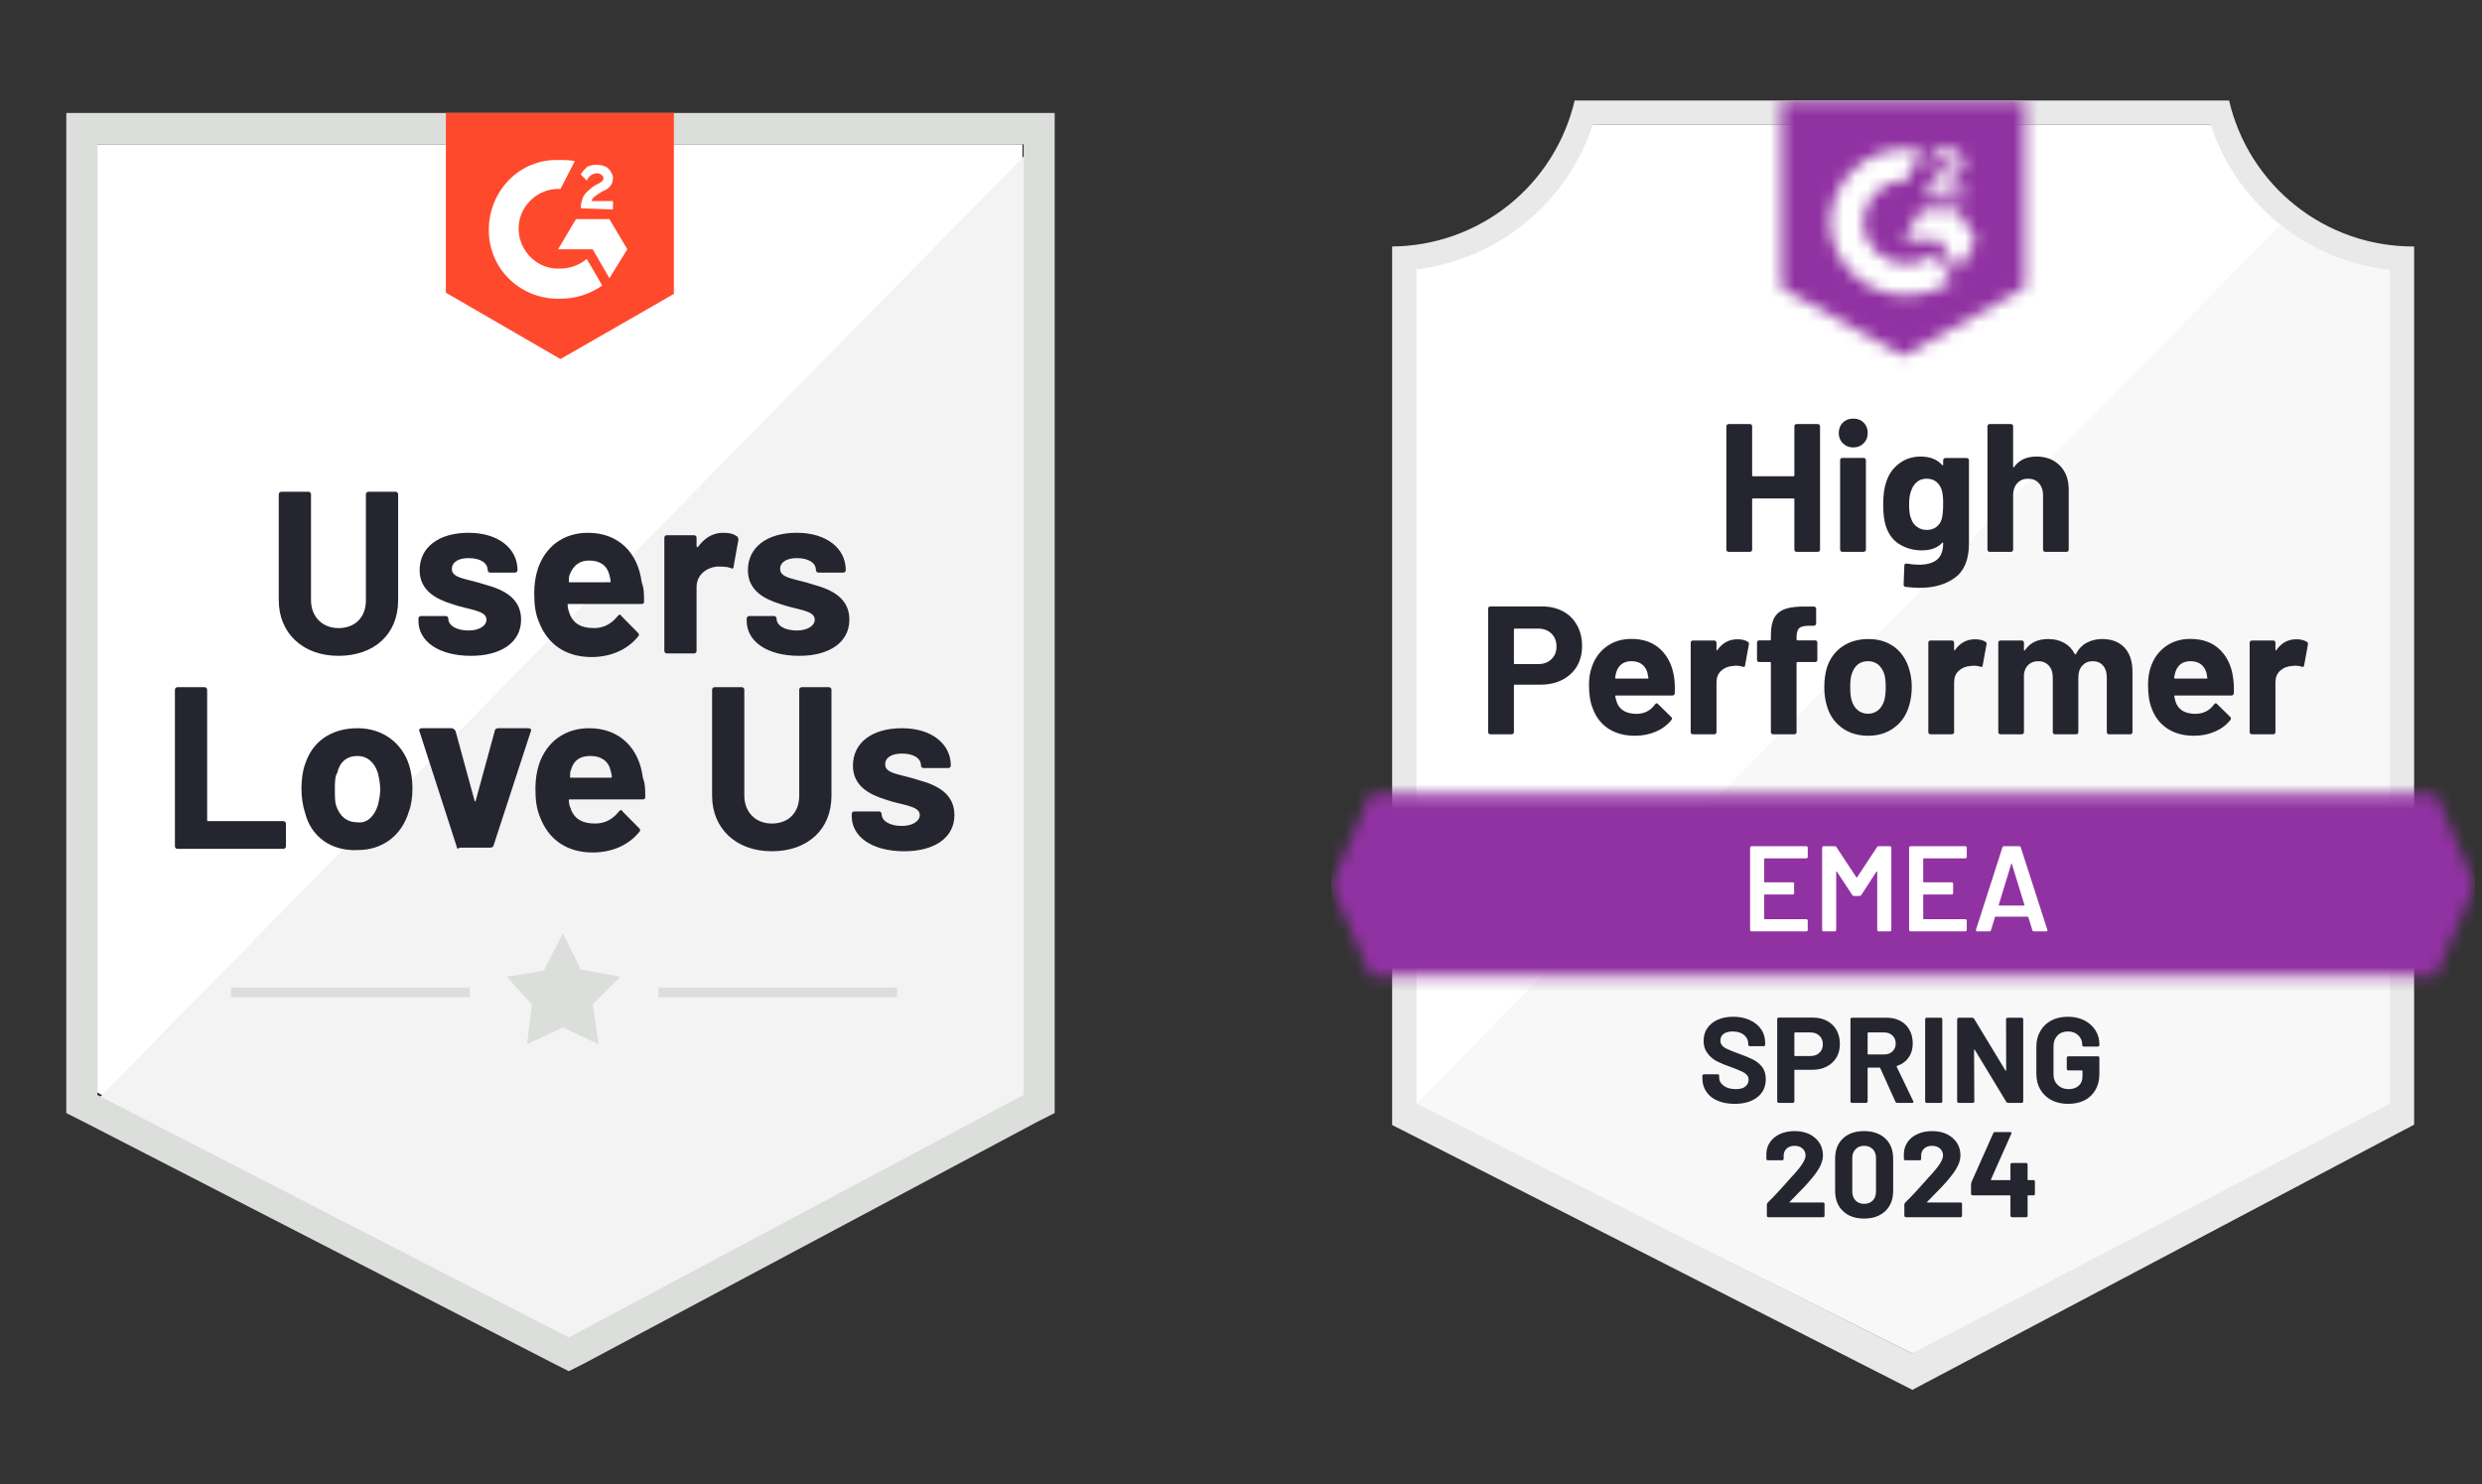 <svg width="204" height="122" viewBox="0 0 204 122" fill="none" xmlns="http://www.w3.org/2000/svg">
<rect x="0" y="0" width="204" height="122" fill="#333333" stroke="none"/>
<g clip-path="url(#clip0_747_1874)">
<path d="M8 89.813L46.755 109.746L84.037 89.813V11.865H8V89.813Z" fill="white"/>
<path d="M84.822 12.162L7.215 91.201L47.441 111.332L84.822 91.994V12.162Z" fill="#F2F3F2"/>
<path d="M5.448 37.846V91.497L6.822 92.191L45.576 112.124L46.754 112.719L47.931 112.124L85.312 92.191L86.686 91.497V9.285H5.448V37.846ZM7.999 90.01V11.864H84.135V90.01L46.754 109.943L7.999 90.01Z" fill="#DCDEDC"/>
<path d="M46.066 13.153C46.459 13.153 46.851 13.153 47.244 13.252L46.066 15.533C44.3 15.434 42.73 16.822 42.632 18.607C42.534 20.392 43.908 21.979 45.674 22.078H46.066C46.851 22.078 47.636 21.781 48.225 21.285L49.5 23.466C48.519 24.161 47.342 24.557 46.066 24.557C42.927 24.657 40.278 22.276 40.179 19.103C40.081 15.93 42.436 13.252 45.576 13.153H46.066V13.153ZM50.089 18.012L51.561 20.491L50.089 22.871L48.715 20.491H45.87L47.342 18.012H50.089ZM47.734 17.12C47.734 16.723 47.832 16.326 48.029 16.029C48.225 15.731 48.617 15.434 48.912 15.235L49.108 15.136C49.5 14.938 49.598 14.839 49.598 14.64C49.598 14.442 49.304 14.244 49.108 14.244C48.715 14.244 48.421 14.442 48.225 14.839L47.734 14.343C47.832 14.145 48.029 13.946 48.225 13.748C48.519 13.55 48.813 13.55 49.108 13.55C49.402 13.55 49.795 13.649 49.991 13.847C50.187 14.045 50.383 14.343 50.383 14.64C50.383 15.136 50.089 15.533 49.5 15.731L49.206 15.93C48.912 16.128 48.715 16.227 48.617 16.525H50.383V17.219L47.734 17.12V17.12ZM46.066 29.516L55.387 24.161V9.285H36.648V24.061L46.066 29.516Z" fill="#FF492C"/>
<path d="M22.913 49.351V40.624C22.913 40.525 23.011 40.426 23.109 40.426H25.366C25.464 40.426 25.562 40.525 25.562 40.624V49.351C25.562 50.64 26.445 51.632 27.818 51.632C29.192 51.632 30.075 50.739 30.075 49.351V40.624C30.075 40.525 30.173 40.426 30.271 40.426H32.528C32.626 40.426 32.724 40.525 32.724 40.624V49.351C32.724 52.128 30.762 53.913 27.818 53.913C24.875 53.913 22.913 52.029 22.913 49.351V49.351ZM34.392 51.037V50.839C34.392 50.739 34.49 50.64 34.588 50.64H36.648C36.747 50.64 36.845 50.739 36.845 50.839C36.845 51.434 37.532 51.83 38.513 51.83C39.396 51.83 39.984 51.434 39.984 50.938C39.984 50.144 38.513 50.144 37.139 49.649C35.864 49.252 34.49 48.558 34.49 46.872C34.49 44.988 36.06 43.798 38.513 43.798C40.965 43.798 42.535 45.087 42.535 46.872C42.535 46.971 42.437 47.07 42.339 47.07H40.279C40.181 47.07 40.083 46.971 40.083 46.872C40.083 46.277 39.494 45.88 38.513 45.88C37.728 45.88 37.139 46.178 37.139 46.773C37.139 47.566 38.415 47.566 39.886 48.062C41.358 48.459 42.83 49.153 42.83 50.938C42.83 52.822 41.162 53.913 38.709 53.913C36.06 53.913 34.392 52.723 34.392 51.037V51.037ZM52.935 49.45C52.935 49.649 52.837 49.649 52.641 49.649H46.754C46.656 49.649 46.656 49.649 46.656 49.748C46.656 50.045 46.754 50.244 46.852 50.541C47.147 51.235 47.735 51.632 48.815 51.632C49.697 51.632 50.286 51.235 50.777 50.64C50.875 50.541 50.973 50.442 51.071 50.64L52.445 52.029C52.543 52.128 52.543 52.227 52.445 52.326C51.562 53.417 50.188 54.012 48.618 54.012C46.46 54.012 44.988 52.921 44.301 51.136C44.007 50.442 43.909 49.748 43.909 48.756C43.909 48.062 44.007 47.368 44.203 46.773C44.792 44.988 46.264 43.798 48.324 43.798C50.875 43.798 52.445 45.483 52.739 47.864C52.935 48.359 52.935 48.855 52.935 49.45V49.45ZM46.852 47.169C46.754 47.368 46.754 47.566 46.754 47.764C46.754 47.864 46.754 47.864 46.852 47.864H50.09C50.188 47.864 50.188 47.864 50.188 47.764C50.188 47.566 50.09 47.368 50.09 47.269C49.894 46.475 49.305 46.078 48.422 46.078C47.637 46.078 47.147 46.475 46.852 47.169ZM60.588 44.095C60.686 44.194 60.686 44.293 60.686 44.393L60.294 46.574C60.294 46.773 60.196 46.773 59.999 46.673C59.705 46.574 59.313 46.574 58.92 46.574C58.037 46.673 57.252 47.269 57.252 48.26V53.516C57.252 53.615 57.154 53.715 57.056 53.715H54.799C54.701 53.715 54.603 53.615 54.603 53.516V44.194C54.603 44.095 54.701 43.996 54.799 43.996H57.056C57.154 43.996 57.252 44.095 57.252 44.194V44.888C57.252 44.988 57.35 44.988 57.35 44.988C57.841 44.293 58.528 43.798 59.411 43.798C59.999 43.798 60.294 43.897 60.588 44.095V44.095ZM61.373 51.037V50.839C61.373 50.739 61.471 50.64 61.569 50.64H63.63C63.728 50.64 63.826 50.739 63.826 50.839C63.826 51.434 64.513 51.83 65.494 51.83C66.377 51.83 66.965 51.434 66.965 50.938C66.965 50.144 65.494 50.144 64.12 49.649C62.845 49.252 61.471 48.558 61.471 46.872C61.471 44.988 63.041 43.798 65.494 43.798C67.947 43.798 69.516 45.087 69.516 46.872C69.516 46.971 69.418 47.07 69.32 47.07H67.26C67.162 47.07 67.064 46.971 67.064 46.872C67.064 46.277 66.475 45.88 65.494 45.88C64.709 45.88 64.12 46.178 64.12 46.773C64.12 47.566 65.396 47.566 66.867 48.062C68.339 48.459 69.811 49.153 69.811 50.938C69.811 52.822 68.143 53.913 65.69 53.913C63.041 53.913 61.373 52.723 61.373 51.037V51.037ZM14.377 69.582V56.69C14.377 56.59 14.475 56.491 14.573 56.491H16.83C16.928 56.491 17.026 56.59 17.026 56.69V67.4C17.026 67.499 17.026 67.499 17.124 67.499H23.305C23.403 67.499 23.501 67.598 23.501 67.698V69.582C23.501 69.681 23.403 69.78 23.305 69.78H14.573C14.475 69.78 14.377 69.681 14.377 69.582ZM25.071 66.805C24.875 66.21 24.777 65.516 24.777 64.822C24.777 64.127 24.875 63.334 25.071 62.838C25.66 60.954 27.23 59.863 29.388 59.863C31.449 59.863 33.018 61.053 33.607 62.838C33.803 63.433 33.901 64.127 33.901 64.822C33.901 65.516 33.803 66.21 33.607 66.706C33.018 68.689 31.449 69.879 29.388 69.879C27.23 69.978 25.562 68.788 25.071 66.805V66.805ZM31.056 66.21C31.154 65.813 31.252 65.317 31.252 64.921C31.252 64.425 31.154 63.929 31.056 63.532C30.762 62.64 30.173 62.144 29.388 62.144C28.505 62.144 27.916 62.64 27.72 63.532C27.524 63.83 27.524 64.326 27.524 64.921C27.524 65.417 27.524 65.912 27.622 66.21C27.916 67.103 28.505 67.598 29.388 67.598C30.173 67.698 30.762 67.103 31.056 66.21V66.21ZM37.532 69.582L34.49 60.161C34.392 59.962 34.49 59.863 34.686 59.863H37.139C37.237 59.863 37.335 59.962 37.433 60.061L39.003 65.813C39.003 65.912 39.101 65.912 39.101 65.813L40.671 60.061C40.671 59.962 40.769 59.863 40.965 59.863H43.418C43.614 59.863 43.713 59.962 43.614 60.161L40.573 69.483C40.573 69.582 40.475 69.681 40.279 69.681H37.826C37.63 69.78 37.532 69.78 37.532 69.582V69.582ZM53.033 65.516C53.033 65.714 52.935 65.714 52.739 65.714H46.852C46.754 65.714 46.754 65.714 46.754 65.813C46.754 66.111 46.852 66.309 46.95 66.607C47.245 67.301 47.833 67.698 48.913 67.698C49.796 67.698 50.384 67.301 50.875 66.706C50.973 66.607 51.071 66.507 51.169 66.706L52.543 68.094C52.641 68.193 52.641 68.293 52.543 68.392C51.66 69.483 50.286 70.078 48.716 70.078C46.558 70.078 45.086 68.987 44.399 67.202C44.105 66.507 44.007 65.813 44.007 64.822C44.007 64.127 44.105 63.433 44.301 62.838C44.89 61.053 46.362 59.863 48.422 59.863C50.973 59.863 52.543 61.549 52.837 63.929C53.033 64.425 53.033 64.921 53.033 65.516V65.516ZM46.95 63.235C46.852 63.433 46.852 63.632 46.852 63.83C46.852 63.929 46.852 63.929 46.95 63.929H50.188C50.286 63.929 50.286 63.929 50.286 63.83C50.286 63.632 50.188 63.433 50.188 63.334C49.992 62.541 49.403 62.144 48.52 62.144C47.637 62.144 47.147 62.541 46.95 63.235V63.235ZM58.528 65.417V56.69C58.528 56.59 58.626 56.491 58.724 56.491H60.98C61.079 56.491 61.177 56.59 61.177 56.69V65.417C61.177 66.706 62.06 67.698 63.433 67.698C64.807 67.698 65.69 66.805 65.69 65.417V56.69C65.69 56.59 65.788 56.491 65.886 56.491H68.143C68.241 56.491 68.339 56.59 68.339 56.69V65.417C68.339 68.193 66.377 69.978 63.433 69.978C60.49 69.978 58.528 68.094 58.528 65.417ZM70.007 67.103V66.904C70.007 66.805 70.105 66.706 70.203 66.706H72.263C72.362 66.706 72.46 66.805 72.46 66.904C72.46 67.499 73.147 67.896 74.128 67.896C75.011 67.896 75.599 67.499 75.599 67.003C75.599 66.21 74.128 66.21 72.754 65.714C71.479 65.317 70.105 64.623 70.105 62.937C70.105 61.053 71.675 59.863 74.128 59.863C76.58 59.863 78.15 61.152 78.15 62.937C78.15 63.036 78.052 63.136 77.954 63.136H75.894C75.796 63.136 75.697 63.036 75.697 62.937C75.697 62.342 75.109 61.946 74.128 61.946C73.343 61.946 72.754 62.243 72.754 62.838C72.754 63.632 74.029 63.632 75.501 64.127C76.973 64.524 78.445 65.218 78.445 67.003C78.445 68.888 76.777 69.978 74.324 69.978C71.675 69.978 70.007 68.788 70.007 67.103V67.103Z" fill="#252530"/>
<path d="M18.988 81.184H38.611V81.977H18.988V81.184ZM54.113 81.184H73.735V81.977H54.113V81.184Z" fill="#DCDEDC"/>
<path d="M41.652 80.291L44.694 79.795L46.264 76.721L47.735 79.696L50.973 80.291L48.717 82.572L49.207 85.844L46.264 84.456L43.32 85.844L43.713 82.572L41.652 80.291Z" fill="#DCDEDC"/>
</g>
<g clip-path="url(#clip1_747_1874)">
<path d="M157.242 111.262L116.052 90.712V22.142C119.368 21.749 122.506 20.425 125.1 18.322C127.695 16.22 129.641 13.425 130.712 10.262H182.052C183.134 13.461 185.109 16.283 187.744 18.395C190.379 20.508 193.564 21.822 196.922 22.182V90.712L157.242 111.262Z" fill="white"/>
<path d="M116.422 90.712L157.162 111.262L196.422 90.692V22.182C193.158 21.734 190.061 20.464 187.422 18.492L116.422 90.712Z" fill="#F7F8F7"/>
<path d="M198.422 20.262H198.292C194.793 20.256 191.4 19.067 188.662 16.888C185.924 14.71 184.004 11.67 183.212 8.262L129.422 8.262C128.63 11.655 126.72 14.683 124 16.859C121.279 19.036 117.906 20.234 114.422 20.262V92.482L115.842 93.202L155.982 113.642L157.182 114.252L158.372 113.622L197.032 93.182L198.422 92.452V22.262V20.262ZM157.162 111.262L116.422 90.712V22.142C119.715 21.739 122.825 20.408 125.391 18.304C127.956 16.201 129.871 13.412 130.912 10.262H181.702C182.755 13.45 184.702 16.269 187.312 18.382C189.922 20.496 193.084 21.814 196.422 22.182V90.712L157.162 111.262Z" fill="#E9E9EA"/>
<mask id="mask0_747_1874" style="mask-type:luminance" maskUnits="userSpaceOnUse" x="109" y="65" width="95" height="16">
<path d="M200.212 65.252H112.632L109.422 72.752L112.632 80.252H200.212L203.422 72.752L200.212 65.252Z" fill="white"/>
</mask>
<g mask="url(#mask0_747_1874)">
<path d="M104.422 60.252H208.422V85.252H104.422V60.252Z" fill="#9132A2"/>
</g>
<mask id="mask1_747_1874" style="mask-type:luminance" maskUnits="userSpaceOnUse" x="146" y="8" width="21" height="22">
<path d="M156.422 29.262L166.422 23.662V8.262H146.422V23.662L156.422 29.262ZM158.422 16.122C158.406 15.708 158.51 15.298 158.722 14.942C158.995 14.573 159.361 14.284 159.782 14.102L160.022 14.002C160.432 13.802 160.532 13.632 160.532 13.432C160.532 13.232 160.312 13.022 159.962 13.022C159.751 13.006 159.541 13.058 159.361 13.169C159.181 13.28 159.042 13.446 158.962 13.642L158.422 13.112C158.556 12.85 158.765 12.635 159.022 12.492C159.292 12.336 159.6 12.256 159.912 12.262C160.289 12.249 160.661 12.358 160.972 12.572C161.114 12.665 161.229 12.793 161.308 12.944C161.387 13.094 161.426 13.262 161.422 13.432C161.422 14.012 161.082 14.362 160.422 14.682L160.052 14.852C159.672 15.042 159.482 15.202 159.422 15.492H161.422V16.262H158.422V16.122ZM160.922 17.262L162.422 19.762L160.922 22.262L159.422 19.752H156.422L157.922 17.262H160.922ZM156.712 12.262C157.128 12.261 157.543 12.301 157.952 12.382L156.712 14.822C155.78 14.803 154.879 15.155 154.206 15.8C153.533 16.444 153.143 17.33 153.122 18.262C153.145 19.192 153.536 20.075 154.209 20.718C154.882 21.36 155.782 21.71 156.712 21.692C157.568 21.697 158.399 21.403 159.062 20.862L160.422 23.102C159.332 23.858 158.038 24.262 156.712 24.262C155.083 24.297 153.507 23.685 152.328 22.561C151.149 21.436 150.464 19.89 150.422 18.262C150.464 16.633 151.149 15.088 152.328 13.963C153.507 12.838 155.083 12.227 156.712 12.262Z" fill="white"/>
</mask>
<g mask="url(#mask1_747_1874)">
<path d="M141.422 3.252H171.422V34.252H141.422V3.252Z" fill="#9132A2"/>
</g>
<path d="M126.722 49.852C127.382 49.852 127.962 49.985 128.462 50.252C128.962 50.518 129.348 50.902 129.622 51.402C129.895 51.895 130.032 52.462 130.032 53.102C130.032 53.735 129.892 54.292 129.612 54.772C129.325 55.245 128.925 55.615 128.412 55.882C127.898 56.148 127.305 56.282 126.632 56.282H124.502C124.455 56.282 124.432 56.308 124.432 56.362V60.182C124.432 60.235 124.412 60.278 124.372 60.312C124.338 60.345 124.295 60.362 124.242 60.362H122.492C122.438 60.362 122.395 60.345 122.362 60.312C122.328 60.278 122.312 60.235 122.312 60.182V50.032C122.312 49.978 122.328 49.935 122.362 49.902C122.395 49.868 122.438 49.852 122.492 49.852H126.722ZM126.402 54.592C126.868 54.592 127.238 54.458 127.512 54.192C127.792 53.925 127.932 53.578 127.932 53.152C127.932 52.705 127.792 52.348 127.512 52.082C127.238 51.808 126.868 51.672 126.402 51.672H124.502C124.455 51.672 124.432 51.698 124.432 51.752V54.512C124.432 54.565 124.455 54.592 124.502 54.592H126.402ZM137.602 55.712C137.655 56.092 137.672 56.515 137.652 56.982C137.645 57.108 137.582 57.172 137.462 57.172H132.832C132.772 57.172 132.748 57.195 132.762 57.242C132.795 57.442 132.852 57.642 132.932 57.842C133.192 58.402 133.722 58.682 134.522 58.682C135.162 58.675 135.665 58.415 136.032 57.902C136.078 57.842 136.125 57.812 136.172 57.812C136.198 57.812 136.232 57.832 136.272 57.872L137.352 58.932C137.405 58.985 137.432 59.032 137.432 59.072C137.432 59.092 137.412 59.132 137.372 59.192C137.038 59.605 136.615 59.922 136.102 60.142C135.575 60.368 135.002 60.482 134.382 60.482C133.528 60.482 132.802 60.288 132.202 59.902C131.608 59.508 131.182 58.962 130.922 58.262C130.708 57.762 130.602 57.108 130.602 56.302C130.602 55.748 130.678 55.262 130.832 54.842C131.065 54.135 131.468 53.572 132.042 53.152C132.615 52.732 133.295 52.522 134.082 52.522C135.082 52.522 135.885 52.812 136.492 53.392C137.098 53.972 137.468 54.745 137.602 55.712ZM134.102 54.352C133.468 54.352 133.052 54.645 132.852 55.232C132.812 55.365 132.778 55.525 132.752 55.712C132.752 55.758 132.778 55.782 132.832 55.782H135.422C135.482 55.782 135.502 55.758 135.482 55.712C135.428 55.425 135.402 55.285 135.402 55.292C135.315 54.992 135.158 54.758 134.932 54.592C134.712 54.432 134.435 54.352 134.102 54.352ZM142.802 52.552C143.162 52.552 143.448 52.622 143.662 52.762C143.735 52.802 143.762 52.875 143.742 52.982L143.432 54.692C143.425 54.812 143.355 54.848 143.222 54.802C143.068 54.748 142.895 54.722 142.702 54.722C142.622 54.722 142.508 54.732 142.362 54.752C142.008 54.785 141.705 54.918 141.452 55.152C141.205 55.385 141.082 55.698 141.082 56.092V60.182C141.082 60.235 141.062 60.278 141.022 60.312C140.988 60.345 140.948 60.362 140.902 60.362H139.142C139.095 60.362 139.052 60.345 139.012 60.312C138.978 60.278 138.962 60.235 138.962 60.182V52.832C138.962 52.785 138.978 52.742 139.012 52.702C139.052 52.668 139.095 52.652 139.142 52.652H140.902C140.948 52.652 140.988 52.668 141.022 52.702C141.062 52.742 141.082 52.785 141.082 52.832V53.402C141.082 53.428 141.092 53.448 141.112 53.462C141.125 53.475 141.138 53.468 141.152 53.442C141.565 52.848 142.115 52.552 142.802 52.552ZM149.192 52.642C149.245 52.642 149.288 52.658 149.322 52.692C149.355 52.725 149.372 52.768 149.372 52.822V54.242C149.372 54.295 149.355 54.338 149.322 54.372C149.288 54.405 149.245 54.422 149.192 54.422H147.742C147.688 54.422 147.662 54.445 147.662 54.492V60.182C147.662 60.235 147.645 60.278 147.612 60.312C147.578 60.345 147.535 60.362 147.482 60.362H145.732C145.678 60.362 145.635 60.345 145.602 60.312C145.568 60.278 145.552 60.235 145.552 60.182V54.492C145.552 54.445 145.525 54.422 145.472 54.422H144.592C144.538 54.422 144.495 54.405 144.462 54.372C144.428 54.338 144.412 54.295 144.412 54.242V52.822C144.412 52.768 144.428 52.725 144.462 52.692C144.495 52.658 144.538 52.642 144.592 52.642H145.472C145.525 52.642 145.552 52.615 145.552 52.562V52.232C145.552 51.612 145.645 51.128 145.832 50.782C146.025 50.442 146.332 50.198 146.752 50.052C147.178 49.905 147.768 49.842 148.522 49.862H149.092C149.138 49.862 149.178 49.878 149.212 49.912C149.252 49.952 149.272 49.995 149.272 50.042V51.252C149.272 51.305 149.252 51.348 149.212 51.382C149.178 51.422 149.138 51.442 149.092 51.442H148.592C148.245 51.448 148.002 51.518 147.862 51.652C147.728 51.792 147.662 52.042 147.662 52.402V52.562C147.662 52.615 147.688 52.642 147.742 52.642H149.192ZM153.542 60.482C152.702 60.482 151.982 60.262 151.382 59.822C150.782 59.382 150.372 58.782 150.152 58.022C150.012 57.555 149.942 57.045 149.942 56.492C149.942 55.905 150.012 55.375 150.152 54.902C150.385 54.162 150.802 53.582 151.402 53.162C152.002 52.742 152.722 52.532 153.562 52.532C154.375 52.532 155.075 52.738 155.662 53.152C156.235 53.572 156.642 54.152 156.882 54.892C157.048 55.392 157.132 55.915 157.132 56.462C157.132 57.002 157.062 57.508 156.922 57.982C156.702 58.762 156.292 59.372 155.692 59.812C155.098 60.258 154.382 60.482 153.542 60.482ZM153.542 58.672C153.868 58.672 154.148 58.572 154.382 58.372C154.615 58.172 154.782 57.895 154.882 57.542C154.955 57.222 154.992 56.872 154.992 56.492C154.992 56.072 154.955 55.718 154.882 55.432C154.768 55.092 154.598 54.825 154.372 54.632C154.138 54.445 153.855 54.352 153.522 54.352C153.188 54.352 152.908 54.445 152.682 54.632C152.455 54.825 152.292 55.092 152.192 55.432C152.112 55.665 152.072 56.018 152.072 56.492C152.072 56.945 152.108 57.295 152.182 57.542C152.282 57.895 152.448 58.172 152.682 58.372C152.915 58.572 153.202 58.672 153.542 58.672ZM162.332 52.552C162.692 52.552 162.978 52.622 163.192 52.762C163.272 52.802 163.298 52.875 163.272 52.982L162.962 54.692C162.955 54.812 162.885 54.848 162.752 54.802C162.598 54.748 162.425 54.722 162.232 54.722C162.152 54.722 162.042 54.732 161.902 54.752C161.542 54.785 161.235 54.918 160.982 55.152C160.735 55.385 160.612 55.698 160.612 56.092V60.182C160.612 60.235 160.592 60.278 160.552 60.312C160.518 60.345 160.475 60.362 160.422 60.362H158.672C158.625 60.362 158.582 60.345 158.542 60.312C158.508 60.278 158.492 60.235 158.492 60.182V52.832C158.492 52.785 158.508 52.742 158.542 52.702C158.582 52.668 158.625 52.652 158.672 52.652H160.422C160.475 52.652 160.518 52.668 160.552 52.702C160.592 52.742 160.612 52.785 160.612 52.832V53.402C160.612 53.428 160.618 53.448 160.632 53.462C160.658 53.475 160.675 53.468 160.682 53.442C161.095 52.848 161.645 52.552 162.332 52.552ZM172.782 52.532C173.562 52.532 174.172 52.765 174.612 53.232C175.052 53.705 175.272 54.368 175.272 55.222V60.182C175.272 60.235 175.255 60.278 175.222 60.312C175.188 60.345 175.148 60.362 175.102 60.362H173.342C173.295 60.362 173.252 60.345 173.212 60.312C173.178 60.278 173.162 60.235 173.162 60.182V55.682C173.162 55.275 173.058 54.952 172.852 54.712C172.638 54.472 172.355 54.352 172.002 54.352C171.655 54.352 171.372 54.472 171.152 54.712C170.932 54.952 170.822 55.272 170.822 55.672V60.182C170.822 60.235 170.805 60.278 170.772 60.312C170.732 60.345 170.688 60.362 170.642 60.362H168.902C168.848 60.362 168.805 60.345 168.772 60.312C168.738 60.278 168.722 60.235 168.722 60.182V55.682C168.722 55.282 168.612 54.958 168.392 54.712C168.172 54.472 167.885 54.352 167.532 54.352C167.218 54.352 166.952 54.445 166.732 54.632C166.518 54.825 166.392 55.092 166.352 55.432V60.182C166.352 60.235 166.335 60.278 166.302 60.312C166.262 60.345 166.218 60.362 166.172 60.362H164.422C164.368 60.362 164.325 60.345 164.292 60.312C164.258 60.278 164.242 60.235 164.242 60.182V52.832C164.242 52.785 164.258 52.742 164.292 52.702C164.325 52.668 164.368 52.652 164.422 52.652H166.172C166.218 52.652 166.262 52.668 166.302 52.702C166.335 52.742 166.352 52.785 166.352 52.832V53.422C166.352 53.448 166.362 53.468 166.382 53.482C166.402 53.488 166.422 53.475 166.442 53.442C166.855 52.835 167.492 52.532 168.352 52.532C168.852 52.532 169.288 52.638 169.662 52.852C170.035 53.058 170.322 53.358 170.522 53.752C170.548 53.812 170.585 53.812 170.632 53.752C170.845 53.338 171.142 53.032 171.522 52.832C171.895 52.632 172.315 52.532 172.782 52.532ZM183.542 55.712C183.602 56.092 183.622 56.515 183.602 56.982C183.588 57.108 183.522 57.172 183.402 57.172H178.772C178.712 57.172 178.692 57.195 178.712 57.242C178.738 57.442 178.792 57.642 178.872 57.842C179.132 58.402 179.662 58.682 180.462 58.682C181.102 58.675 181.608 58.415 181.982 57.902C182.022 57.842 182.065 57.812 182.112 57.812C182.145 57.812 182.182 57.832 182.222 57.872L183.302 58.932C183.348 58.985 183.372 59.032 183.372 59.072C183.372 59.092 183.352 59.132 183.312 59.192C182.985 59.605 182.562 59.922 182.042 60.142C181.522 60.368 180.952 60.482 180.332 60.482C179.472 60.482 178.745 60.288 178.152 59.902C177.552 59.508 177.122 58.962 176.862 58.262C176.655 57.762 176.552 57.108 176.552 56.302C176.552 55.748 176.625 55.262 176.772 54.842C177.005 54.135 177.408 53.572 177.982 53.152C178.555 52.732 179.238 52.522 180.032 52.522C181.032 52.522 181.835 52.812 182.442 53.392C183.048 53.972 183.415 54.745 183.542 55.712ZM180.042 54.352C179.415 54.352 179.002 54.645 178.802 55.232C178.762 55.365 178.725 55.525 178.692 55.712C178.692 55.758 178.718 55.782 178.772 55.782H181.362C181.422 55.782 181.442 55.758 181.422 55.712C181.375 55.425 181.352 55.285 181.352 55.292C181.258 54.992 181.102 54.758 180.882 54.592C180.655 54.432 180.375 54.352 180.042 54.352ZM188.742 52.552C189.102 52.552 189.388 52.622 189.602 52.762C189.682 52.802 189.712 52.875 189.692 52.982L189.382 54.692C189.368 54.812 189.295 54.848 189.162 54.802C189.015 54.748 188.842 54.722 188.642 54.722C188.562 54.722 188.452 54.732 188.312 54.752C187.952 54.785 187.645 54.918 187.392 55.152C187.145 55.385 187.022 55.698 187.022 56.092V60.182C187.022 60.235 187.005 60.278 186.972 60.312C186.932 60.345 186.888 60.362 186.842 60.362H185.082C185.035 60.362 184.995 60.345 184.962 60.312C184.922 60.278 184.902 60.235 184.902 60.182V52.832C184.902 52.785 184.922 52.742 184.962 52.702C184.995 52.668 185.035 52.652 185.082 52.652H186.842C186.888 52.652 186.932 52.668 186.972 52.702C187.005 52.742 187.022 52.785 187.022 52.832V53.402C187.022 53.428 187.032 53.448 187.052 53.462C187.072 53.475 187.088 53.468 187.102 53.442C187.508 52.848 188.055 52.552 188.742 52.552Z" fill="#252530"/>
<path d="M147.482 35.042C147.482 34.995 147.498 34.952 147.532 34.912C147.565 34.879 147.605 34.862 147.652 34.862H149.412C149.458 34.862 149.502 34.879 149.542 34.912C149.575 34.952 149.592 34.995 149.592 35.042V45.182C149.592 45.235 149.575 45.279 149.542 45.312C149.502 45.345 149.458 45.362 149.412 45.362H147.652C147.605 45.362 147.565 45.345 147.532 45.312C147.498 45.279 147.482 45.235 147.482 45.182V41.042C147.482 40.995 147.455 40.972 147.402 40.972H144.082C144.035 40.972 144.012 40.995 144.012 41.042V45.182C144.012 45.235 143.995 45.279 143.962 45.312C143.922 45.345 143.878 45.362 143.832 45.362H142.072C142.025 45.362 141.985 45.345 141.952 45.312C141.912 45.279 141.892 45.235 141.892 45.182V35.042C141.892 34.995 141.912 34.952 141.952 34.912C141.985 34.879 142.025 34.862 142.072 34.862H143.832C143.878 34.862 143.922 34.879 143.962 34.912C143.995 34.952 144.012 34.995 144.012 35.042V39.072C144.012 39.125 144.035 39.152 144.082 39.152H147.402C147.455 39.152 147.482 39.125 147.482 39.072V35.042ZM152.322 36.782C151.982 36.782 151.698 36.669 151.472 36.442C151.245 36.222 151.132 35.942 151.132 35.602C151.132 35.249 151.242 34.962 151.462 34.742C151.682 34.522 151.968 34.412 152.322 34.412C152.675 34.412 152.962 34.522 153.182 34.742C153.402 34.962 153.512 35.249 153.512 35.602C153.512 35.942 153.398 36.222 153.172 36.442C152.945 36.669 152.662 36.782 152.322 36.782ZM151.422 45.362C151.375 45.362 151.332 45.345 151.292 45.312C151.258 45.279 151.242 45.235 151.242 45.182V37.822C151.242 37.769 151.258 37.725 151.292 37.692C151.332 37.659 151.375 37.642 151.422 37.642H153.182C153.228 37.642 153.268 37.659 153.302 37.692C153.342 37.725 153.362 37.769 153.362 37.822V45.182C153.362 45.235 153.342 45.279 153.302 45.312C153.268 45.345 153.228 45.362 153.182 45.362H151.422ZM159.712 37.832C159.712 37.785 159.732 37.742 159.772 37.702C159.805 37.669 159.845 37.652 159.892 37.652H161.652C161.698 37.652 161.742 37.669 161.782 37.702C161.815 37.742 161.832 37.785 161.832 37.832V44.672C161.832 45.979 161.455 46.912 160.702 47.472C159.948 48.039 158.975 48.322 157.782 48.322C157.428 48.322 157.038 48.295 156.612 48.242C156.512 48.229 156.462 48.165 156.462 48.052L156.522 46.502C156.522 46.369 156.592 46.312 156.732 46.332C157.092 46.392 157.422 46.422 157.722 46.422C158.362 46.422 158.855 46.285 159.202 46.012C159.542 45.725 159.712 45.275 159.712 44.662C159.712 44.629 159.702 44.609 159.682 44.602C159.662 44.595 159.642 44.605 159.622 44.632C159.242 45.039 158.688 45.242 157.962 45.242C157.308 45.242 156.712 45.085 156.172 44.772C155.625 44.459 155.235 43.952 155.002 43.252C154.855 42.792 154.782 42.195 154.782 41.462C154.782 40.682 154.872 40.049 155.052 39.562C155.258 38.949 155.612 38.459 156.112 38.092C156.612 37.719 157.195 37.532 157.862 37.532C158.628 37.532 159.215 37.762 159.622 38.222C159.642 38.242 159.662 38.249 159.682 38.242C159.702 38.235 159.712 38.219 159.712 38.192V37.832ZM159.592 42.672C159.672 42.379 159.712 41.969 159.712 41.442C159.712 41.135 159.702 40.899 159.682 40.732C159.662 40.559 159.628 40.395 159.582 40.242C159.488 39.975 159.338 39.759 159.132 39.592C158.925 39.432 158.665 39.352 158.352 39.352C158.052 39.352 157.798 39.432 157.592 39.592C157.378 39.759 157.222 39.975 157.122 40.242C156.982 40.542 156.912 40.949 156.912 41.462C156.912 42.022 156.972 42.422 157.092 42.662C157.178 42.935 157.335 43.152 157.562 43.312C157.788 43.479 158.055 43.562 158.362 43.562C158.682 43.562 158.948 43.479 159.162 43.312C159.368 43.152 159.512 42.939 159.592 42.672ZM167.372 37.532C168.172 37.532 168.815 37.779 169.302 38.272C169.788 38.759 170.032 39.422 170.032 40.262V45.182C170.032 45.235 170.015 45.279 169.982 45.312C169.948 45.345 169.908 45.362 169.862 45.362H168.102C168.055 45.362 168.012 45.345 167.972 45.312C167.938 45.279 167.922 45.235 167.922 45.182V40.692C167.922 40.299 167.808 39.975 167.582 39.722C167.362 39.475 167.065 39.352 166.692 39.352C166.325 39.352 166.028 39.475 165.802 39.722C165.575 39.975 165.462 40.299 165.462 40.692V45.182C165.462 45.235 165.445 45.279 165.412 45.312C165.378 45.345 165.335 45.362 165.282 45.362H163.532C163.478 45.362 163.435 45.345 163.402 45.312C163.368 45.279 163.352 45.235 163.352 45.182V35.042C163.352 34.995 163.368 34.952 163.402 34.912C163.435 34.879 163.478 34.862 163.532 34.862H165.282C165.335 34.862 165.378 34.879 165.412 34.912C165.445 34.952 165.462 34.995 165.462 35.042V38.362C165.462 38.389 165.472 38.409 165.492 38.422C165.512 38.429 165.525 38.422 165.532 38.402C165.945 37.822 166.558 37.532 167.372 37.532Z" fill="#252530"/>
<path d="M148.582 70.442C148.582 70.476 148.572 70.502 148.552 70.522C148.525 70.549 148.495 70.562 148.462 70.562H145.052C145.018 70.562 145.002 70.579 145.002 70.612V72.483C145.002 72.516 145.018 72.532 145.052 72.532H147.342C147.375 72.532 147.405 72.543 147.432 72.562C147.452 72.589 147.462 72.619 147.462 72.653V73.412C147.462 73.446 147.452 73.476 147.432 73.502C147.405 73.522 147.375 73.532 147.342 73.532H145.052C145.018 73.532 145.002 73.549 145.002 73.582V75.513C145.002 75.546 145.018 75.562 145.052 75.562H148.462C148.495 75.562 148.525 75.576 148.552 75.603C148.572 75.623 148.582 75.649 148.582 75.683V76.442C148.582 76.476 148.572 76.502 148.552 76.522C148.525 76.549 148.495 76.562 148.462 76.562H143.962C143.928 76.562 143.902 76.549 143.882 76.522C143.855 76.502 143.842 76.476 143.842 76.442V69.683C143.842 69.649 143.855 69.623 143.882 69.603C143.902 69.576 143.928 69.562 143.962 69.562H148.462C148.495 69.562 148.525 69.576 148.552 69.603C148.572 69.623 148.582 69.649 148.582 69.683V70.442ZM154.272 69.642C154.305 69.589 154.352 69.562 154.412 69.562H155.332C155.365 69.562 155.392 69.576 155.412 69.603C155.438 69.623 155.452 69.649 155.452 69.683V76.442C155.452 76.476 155.438 76.502 155.412 76.522C155.392 76.549 155.365 76.562 155.332 76.562H154.412C154.378 76.562 154.348 76.549 154.322 76.522C154.302 76.502 154.292 76.476 154.292 76.442V71.672C154.292 71.653 154.285 71.639 154.272 71.632C154.252 71.626 154.238 71.632 154.232 71.653L152.982 73.573C152.948 73.626 152.902 73.653 152.842 73.653H152.382C152.322 73.653 152.275 73.626 152.242 73.573L150.982 71.662C150.975 71.642 150.962 71.636 150.942 71.642C150.928 71.649 150.922 71.662 150.922 71.683V76.442C150.922 76.476 150.912 76.502 150.892 76.522C150.865 76.549 150.835 76.562 150.802 76.562H149.882C149.848 76.562 149.818 76.549 149.792 76.522C149.772 76.502 149.762 76.476 149.762 76.442V69.683C149.762 69.649 149.772 69.623 149.792 69.603C149.818 69.576 149.848 69.562 149.882 69.562H150.802C150.862 69.562 150.908 69.589 150.942 69.642L152.572 72.112C152.585 72.126 152.598 72.132 152.612 72.132C152.625 72.132 152.635 72.126 152.642 72.112L154.272 69.642ZM161.652 70.442C161.652 70.476 161.642 70.502 161.622 70.522C161.595 70.549 161.565 70.562 161.532 70.562H158.122C158.088 70.562 158.072 70.579 158.072 70.612V72.483C158.072 72.516 158.088 72.532 158.122 72.532H160.412C160.445 72.532 160.475 72.543 160.502 72.562C160.522 72.589 160.532 72.619 160.532 72.653V73.412C160.532 73.446 160.522 73.476 160.502 73.502C160.475 73.522 160.445 73.532 160.412 73.532H158.122C158.088 73.532 158.072 73.549 158.072 73.582V75.513C158.072 75.546 158.088 75.562 158.122 75.562H161.532C161.565 75.562 161.595 75.576 161.622 75.603C161.642 75.623 161.652 75.649 161.652 75.683V76.442C161.652 76.476 161.642 76.502 161.622 76.522C161.595 76.549 161.565 76.562 161.532 76.562H157.032C156.998 76.562 156.972 76.549 156.952 76.522C156.925 76.502 156.912 76.476 156.912 76.442V69.683C156.912 69.649 156.925 69.623 156.952 69.603C156.972 69.576 156.998 69.562 157.032 69.562H161.532C161.565 69.562 161.595 69.576 161.622 69.603C161.642 69.623 161.652 69.649 161.652 69.683V70.442ZM167.172 76.562C167.105 76.562 167.062 76.529 167.042 76.463L166.712 75.392C166.698 75.366 166.682 75.353 166.662 75.353H164.022C164.002 75.353 163.985 75.366 163.972 75.392L163.642 76.463C163.622 76.529 163.578 76.562 163.512 76.562H162.512C162.472 76.562 162.442 76.549 162.422 76.522C162.402 76.502 162.398 76.469 162.412 76.422L164.582 69.662C164.602 69.596 164.645 69.562 164.712 69.562H165.962C166.028 69.562 166.072 69.596 166.092 69.662L168.272 76.422C168.278 76.436 168.282 76.453 168.282 76.472C168.282 76.532 168.245 76.562 168.172 76.562H167.172ZM164.282 74.382C164.275 74.422 164.288 74.442 164.322 74.442H166.352C166.392 74.442 166.405 74.422 166.392 74.382L165.362 71.032C165.355 71.006 165.345 70.993 165.332 70.993C165.318 70.993 165.308 71.006 165.302 71.032L164.282 74.382Z" fill="white"/>
<path d="M142.572 90.742C142.039 90.742 141.572 90.655 141.172 90.482C140.772 90.315 140.465 90.072 140.252 89.752C140.032 89.439 139.922 89.072 139.922 88.652V88.432C139.922 88.399 139.935 88.372 139.962 88.352C139.982 88.325 140.009 88.312 140.042 88.312H141.182C141.215 88.312 141.245 88.325 141.272 88.352C141.292 88.372 141.302 88.399 141.302 88.432V88.582C141.302 88.849 141.425 89.072 141.672 89.252C141.919 89.439 142.252 89.532 142.672 89.532C143.025 89.532 143.289 89.459 143.462 89.312C143.635 89.159 143.722 88.972 143.722 88.752C143.722 88.592 143.669 88.459 143.562 88.352C143.455 88.239 143.309 88.142 143.122 88.062C142.942 87.975 142.652 87.859 142.252 87.712C141.805 87.559 141.425 87.402 141.112 87.242C140.805 87.082 140.549 86.862 140.342 86.582C140.129 86.309 140.022 85.969 140.022 85.562C140.022 85.162 140.125 84.812 140.332 84.512C140.539 84.212 140.825 83.982 141.192 83.822C141.559 83.662 141.982 83.582 142.462 83.582C142.969 83.582 143.419 83.672 143.812 83.852C144.212 84.032 144.525 84.285 144.752 84.612C144.972 84.932 145.082 85.305 145.082 85.732V85.882C145.082 85.915 145.072 85.942 145.052 85.962C145.025 85.989 144.995 86.002 144.962 86.002H143.812C143.779 86.002 143.752 85.989 143.732 85.962C143.705 85.942 143.692 85.915 143.692 85.882V85.802C143.692 85.522 143.579 85.282 143.352 85.082C143.119 84.889 142.802 84.792 142.402 84.792C142.089 84.792 141.842 84.859 141.662 84.992C141.489 85.125 141.402 85.309 141.402 85.542C141.402 85.709 141.455 85.849 141.562 85.962C141.662 86.075 141.815 86.175 142.022 86.262C142.222 86.355 142.535 86.479 142.962 86.632C143.435 86.805 143.805 86.959 144.072 87.092C144.345 87.225 144.592 87.422 144.812 87.682C145.025 87.949 145.132 88.292 145.132 88.712C145.132 89.339 144.902 89.832 144.442 90.192C143.982 90.559 143.359 90.742 142.572 90.742ZM149.012 83.652C149.452 83.652 149.839 83.742 150.172 83.922C150.505 84.102 150.765 84.355 150.952 84.682C151.132 85.015 151.222 85.395 151.222 85.822C151.222 86.242 151.129 86.612 150.942 86.932C150.749 87.252 150.479 87.502 150.132 87.682C149.792 87.855 149.399 87.942 148.952 87.942H147.532C147.499 87.942 147.482 87.959 147.482 87.992V90.542C147.482 90.575 147.469 90.602 147.442 90.622C147.422 90.649 147.395 90.662 147.362 90.662H146.192C146.159 90.662 146.129 90.649 146.102 90.622C146.082 90.602 146.072 90.575 146.072 90.542V83.772C146.072 83.739 146.082 83.709 146.102 83.682C146.129 83.662 146.159 83.652 146.192 83.652H149.012ZM148.802 86.812C149.109 86.812 149.355 86.722 149.542 86.542C149.729 86.369 149.822 86.139 149.822 85.852C149.822 85.559 149.729 85.322 149.542 85.142C149.355 84.962 149.109 84.872 148.802 84.872H147.532C147.499 84.872 147.482 84.889 147.482 84.922V86.762C147.482 86.795 147.499 86.812 147.532 86.812H148.802ZM155.932 90.662C155.865 90.662 155.819 90.632 155.792 90.572L154.542 87.802C154.529 87.775 154.509 87.762 154.482 87.762H153.552C153.519 87.762 153.502 87.779 153.502 87.812V90.542C153.502 90.575 153.489 90.602 153.462 90.622C153.442 90.649 153.415 90.662 153.382 90.662H152.212C152.179 90.662 152.149 90.649 152.122 90.622C152.102 90.602 152.092 90.575 152.092 90.542V83.782C152.092 83.749 152.102 83.722 152.122 83.702C152.149 83.675 152.179 83.662 152.212 83.662H155.072C155.499 83.662 155.872 83.749 156.192 83.922C156.519 84.095 156.769 84.342 156.942 84.662C157.122 84.982 157.212 85.352 157.212 85.772C157.212 86.225 157.099 86.612 156.872 86.932C156.645 87.259 156.329 87.489 155.922 87.622C155.889 87.635 155.879 87.659 155.892 87.692L157.252 90.522C157.265 90.549 157.272 90.569 157.272 90.582C157.272 90.635 157.235 90.662 157.162 90.662H155.932ZM153.552 84.872C153.519 84.872 153.502 84.889 153.502 84.922V86.632C153.502 86.665 153.519 86.682 153.552 86.682H154.862C155.142 86.682 155.369 86.599 155.542 86.432C155.722 86.265 155.812 86.049 155.812 85.782C155.812 85.515 155.722 85.295 155.542 85.122C155.369 84.955 155.142 84.872 154.862 84.872H153.552ZM158.352 90.662C158.319 90.662 158.292 90.649 158.272 90.622C158.245 90.602 158.232 90.575 158.232 90.542V83.782C158.232 83.749 158.245 83.722 158.272 83.702C158.292 83.675 158.319 83.662 158.352 83.662H159.522C159.555 83.662 159.585 83.675 159.612 83.702C159.632 83.722 159.642 83.749 159.642 83.782V90.542C159.642 90.575 159.632 90.602 159.612 90.622C159.585 90.649 159.555 90.662 159.522 90.662H158.352ZM164.882 83.782C164.882 83.749 164.895 83.722 164.922 83.702C164.942 83.675 164.969 83.662 165.002 83.662H166.172C166.205 83.662 166.235 83.675 166.262 83.702C166.282 83.722 166.292 83.749 166.292 83.782V90.542C166.292 90.575 166.282 90.602 166.262 90.622C166.235 90.649 166.205 90.662 166.172 90.662H165.042C164.975 90.662 164.929 90.635 164.902 90.582L162.312 86.302C162.299 86.282 162.285 86.275 162.272 86.282C162.259 86.282 162.252 86.295 162.252 86.322L162.272 90.542C162.272 90.575 162.262 90.602 162.242 90.622C162.215 90.649 162.185 90.662 162.152 90.662H160.982C160.949 90.662 160.922 90.649 160.902 90.622C160.875 90.602 160.862 90.575 160.862 90.542V83.782C160.862 83.749 160.875 83.722 160.902 83.702C160.922 83.675 160.949 83.662 160.982 83.662H162.112C162.179 83.662 162.225 83.689 162.252 83.742L164.832 88.002C164.845 88.022 164.859 88.029 164.872 88.022C164.885 88.022 164.892 88.009 164.892 87.982L164.882 83.782ZM169.972 90.742C169.459 90.742 169.005 90.639 168.612 90.432C168.219 90.225 167.915 89.939 167.702 89.572C167.482 89.199 167.372 88.769 167.372 88.282V86.042C167.372 85.555 167.482 85.125 167.702 84.752C167.915 84.379 168.219 84.089 168.612 83.882C169.005 83.682 169.459 83.582 169.972 83.582C170.479 83.582 170.929 83.682 171.322 83.882C171.709 84.082 172.012 84.355 172.232 84.702C172.445 85.042 172.552 85.422 172.552 85.842V85.912C172.552 85.945 172.542 85.972 172.522 85.992C172.495 86.019 172.465 86.032 172.432 86.032H171.262C171.229 86.032 171.202 86.019 171.182 85.992C171.155 85.972 171.142 85.945 171.142 85.912V85.882C171.142 85.575 171.035 85.319 170.822 85.112C170.609 84.899 170.325 84.792 169.972 84.792C169.612 84.792 169.325 84.902 169.112 85.122C168.892 85.349 168.782 85.642 168.782 86.002V88.322C168.782 88.682 168.899 88.972 169.132 89.192C169.365 89.419 169.662 89.532 170.022 89.532C170.369 89.532 170.645 89.439 170.852 89.252C171.059 89.072 171.162 88.819 171.162 88.492V88.042C171.162 88.009 171.145 87.992 171.112 87.992H169.992C169.959 87.992 169.932 87.979 169.912 87.952C169.885 87.932 169.872 87.905 169.872 87.872V86.952C169.872 86.919 169.885 86.892 169.912 86.872C169.932 86.845 169.959 86.832 169.992 86.832H172.432C172.465 86.832 172.495 86.845 172.522 86.872C172.542 86.892 172.552 86.919 172.552 86.952V88.272C172.552 88.779 172.445 89.219 172.232 89.592C172.019 89.965 171.719 90.252 171.332 90.452C170.939 90.645 170.485 90.742 169.972 90.742Z" fill="#252530"/>
<path d="M147.102 98.792C147.088 98.806 147.085 98.819 147.092 98.832C147.098 98.846 147.112 98.852 147.132 98.852H149.842C149.875 98.852 149.905 98.862 149.932 98.882C149.952 98.909 149.962 98.939 149.962 98.972V99.942C149.962 99.976 149.952 100.002 149.932 100.022C149.905 100.049 149.875 100.062 149.842 100.062H145.342C145.308 100.062 145.278 100.049 145.252 100.022C145.232 100.002 145.222 99.976 145.222 99.942V99.022C145.222 98.962 145.242 98.912 145.282 98.872C145.608 98.552 145.942 98.206 146.282 97.832C146.622 97.452 146.835 97.216 146.922 97.122C147.108 96.902 147.298 96.692 147.492 96.492C148.098 95.819 148.402 95.319 148.402 94.992C148.402 94.759 148.318 94.566 148.152 94.412C147.985 94.266 147.768 94.192 147.502 94.192C147.235 94.192 147.018 94.266 146.852 94.412C146.685 94.566 146.602 94.766 146.602 95.012V95.262C146.602 95.296 146.588 95.326 146.562 95.352C146.542 95.372 146.515 95.382 146.482 95.382H145.302C145.268 95.382 145.242 95.372 145.222 95.352C145.195 95.326 145.182 95.296 145.182 95.262V94.792C145.202 94.432 145.315 94.112 145.522 93.832C145.728 93.559 146.002 93.349 146.342 93.202C146.688 93.056 147.075 92.982 147.502 92.982C147.975 92.982 148.388 93.069 148.742 93.242C149.088 93.422 149.358 93.662 149.552 93.962C149.738 94.262 149.832 94.596 149.832 94.962C149.832 95.242 149.762 95.529 149.622 95.822C149.482 96.116 149.272 96.432 148.992 96.772C148.785 97.032 148.562 97.289 148.322 97.542C148.082 97.796 147.725 98.162 147.252 98.642L147.102 98.792ZM153.212 100.172C152.478 100.172 151.898 99.966 151.472 99.552C151.045 99.146 150.832 98.589 150.832 97.882V95.242C150.832 94.549 151.045 93.999 151.472 93.592C151.898 93.186 152.478 92.982 153.212 92.982C153.945 92.982 154.528 93.186 154.962 93.592C155.388 93.999 155.602 94.549 155.602 95.242V97.882C155.602 98.589 155.388 99.146 154.962 99.552C154.528 99.966 153.945 100.172 153.212 100.172ZM153.212 98.962C153.512 98.962 153.752 98.869 153.932 98.682C154.105 98.502 154.192 98.259 154.192 97.952V95.202C154.192 94.896 154.105 94.652 153.932 94.472C153.752 94.286 153.512 94.192 153.212 94.192C152.918 94.192 152.685 94.286 152.512 94.472C152.332 94.652 152.242 94.896 152.242 95.202V97.952C152.242 98.259 152.332 98.502 152.512 98.682C152.685 98.869 152.918 98.962 153.212 98.962ZM158.402 98.792C158.388 98.806 158.385 98.819 158.392 98.832C158.398 98.846 158.412 98.852 158.432 98.852H161.142C161.175 98.852 161.205 98.862 161.232 98.882C161.252 98.909 161.262 98.939 161.262 98.972V99.942C161.262 99.976 161.252 100.002 161.232 100.022C161.205 100.049 161.175 100.062 161.142 100.062H156.642C156.608 100.062 156.582 100.049 156.562 100.022C156.535 100.002 156.522 99.976 156.522 99.942V99.022C156.522 98.962 156.542 98.912 156.582 98.872C156.908 98.552 157.242 98.206 157.582 97.832C157.922 97.452 158.135 97.216 158.222 97.122C158.408 96.902 158.598 96.692 158.792 96.492C159.398 95.819 159.702 95.319 159.702 94.992C159.702 94.759 159.618 94.566 159.452 94.412C159.285 94.266 159.068 94.192 158.802 94.192C158.535 94.192 158.318 94.266 158.152 94.412C157.985 94.566 157.902 94.766 157.902 95.012V95.262C157.902 95.296 157.892 95.326 157.872 95.352C157.845 95.372 157.815 95.382 157.782 95.382H156.602C156.568 95.382 156.542 95.372 156.522 95.352C156.495 95.326 156.482 95.296 156.482 95.262V94.792C156.502 94.432 156.615 94.112 156.822 93.832C157.028 93.559 157.305 93.349 157.652 93.202C157.992 93.056 158.375 92.982 158.802 92.982C159.275 92.982 159.688 93.069 160.042 93.242C160.388 93.422 160.658 93.662 160.852 93.962C161.038 94.262 161.132 94.596 161.132 94.962C161.132 95.242 161.062 95.529 160.922 95.822C160.782 96.116 160.572 96.432 160.292 96.772C160.085 97.032 159.862 97.289 159.622 97.542C159.382 97.796 159.025 98.162 158.552 98.642L158.402 98.792ZM167.132 97.012C167.165 97.012 167.195 97.022 167.222 97.042C167.242 97.069 167.252 97.099 167.252 97.132V98.142C167.252 98.176 167.242 98.206 167.222 98.232C167.195 98.252 167.165 98.262 167.132 98.262H166.702C166.668 98.262 166.652 98.279 166.652 98.312V99.942C166.652 99.976 166.642 100.002 166.622 100.022C166.595 100.049 166.565 100.062 166.532 100.062H165.362C165.328 100.062 165.302 100.049 165.282 100.022C165.255 100.002 165.242 99.976 165.242 99.942V98.312C165.242 98.279 165.225 98.262 165.192 98.262H162.122C162.088 98.262 162.062 98.252 162.042 98.232C162.015 98.206 162.002 98.176 162.002 98.142V97.342C162.002 97.302 162.012 97.252 162.032 97.192L163.832 93.152C163.858 93.092 163.905 93.062 163.972 93.062H165.222C165.268 93.062 165.302 93.076 165.322 93.102C165.335 93.122 165.332 93.156 165.312 93.202L163.642 96.952C163.635 96.966 163.635 96.979 163.642 96.992C163.648 97.006 163.658 97.012 163.672 97.012H165.192C165.225 97.012 165.242 96.996 165.242 96.962V95.722C165.242 95.689 165.255 95.662 165.282 95.642C165.302 95.616 165.328 95.602 165.362 95.602H166.532C166.565 95.602 166.595 95.616 166.622 95.642C166.642 95.662 166.652 95.689 166.652 95.722V96.962C166.652 96.996 166.668 97.012 166.702 97.012H167.132Z" fill="#252530"/>
</g>
<defs>
<clipPath id="clip0_747_1874">
<rect width="92.03" height="120.789" fill="white" transform="translate(0.053 0.66)"/>
</clipPath>
<clipPath id="clip1_747_1874">
<rect width="94" height="105.99" fill="white" transform="translate(109.422 8.262)"/>
</clipPath>
</defs>
</svg>
